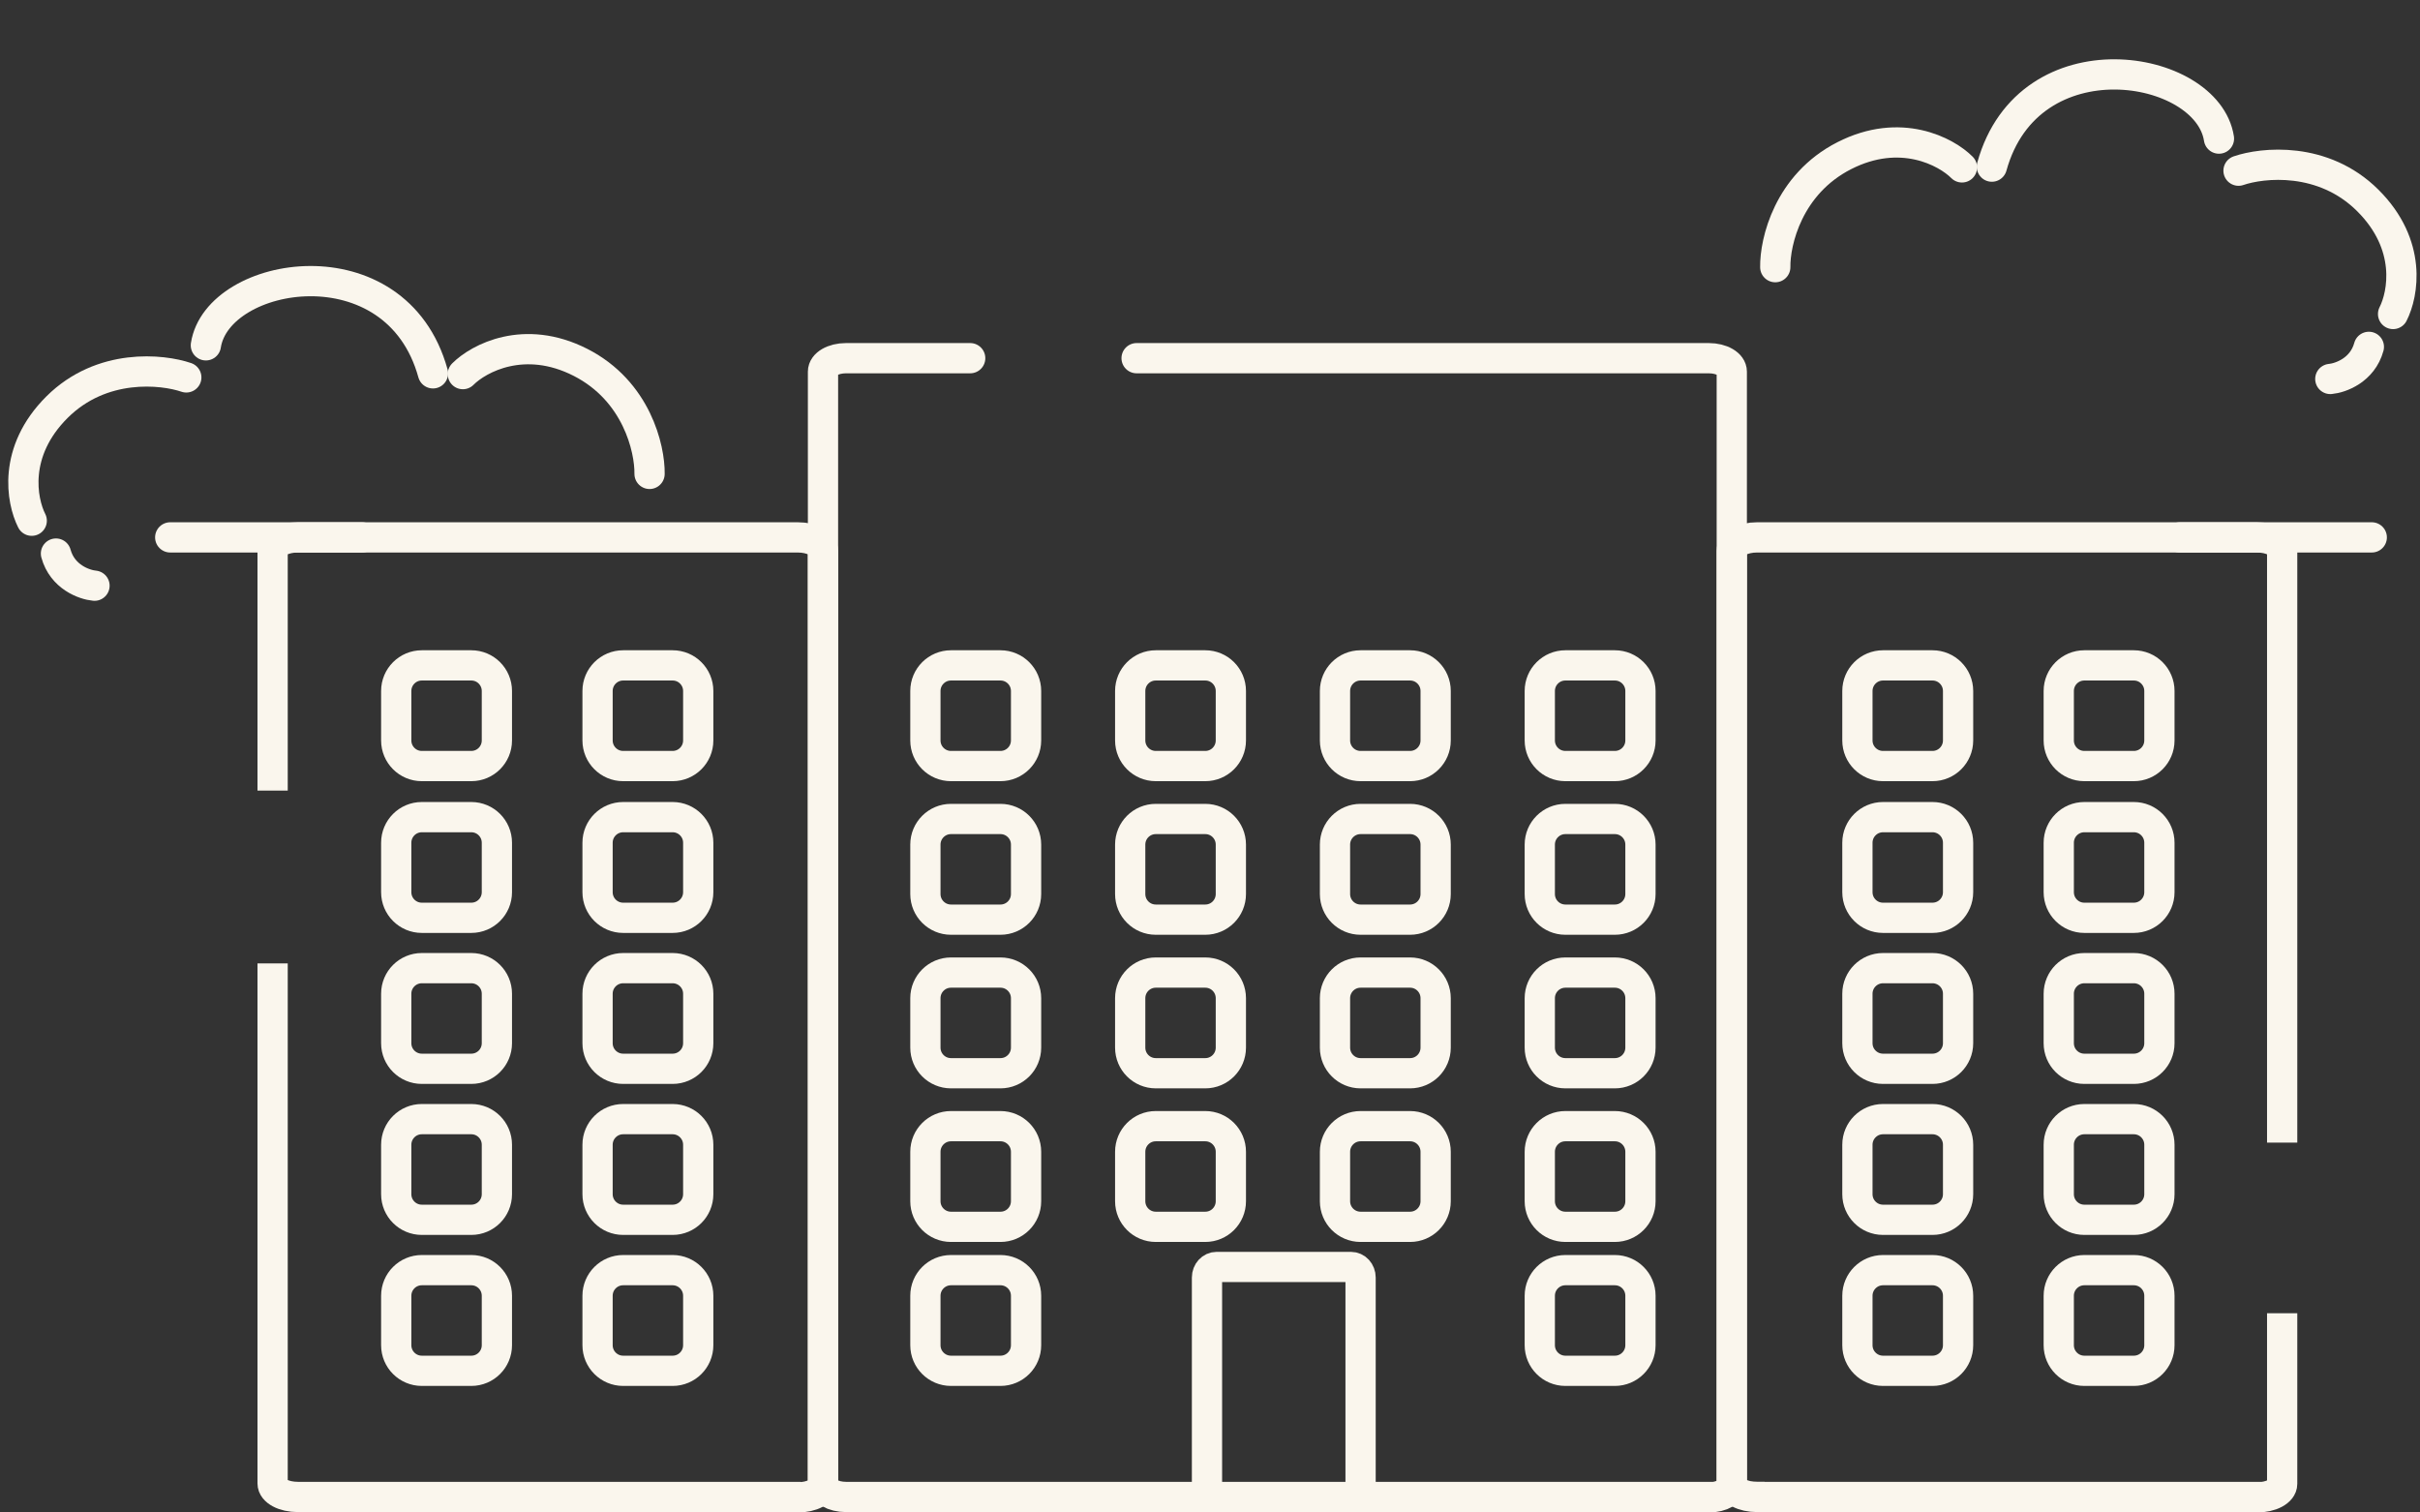 <svg width="160" height="100" viewBox="0 0 160 100" fill="none" xmlns="http://www.w3.org/2000/svg">
<rect x="0" y="0" width="160" height="100" fill="#333333" stroke="none"/>
<g clip-path="url(#clip0_2001_911)">
<path d="M64.145 23.682H55.935C55.085 23.682 54.413 24.074 54.413 24.57V98.086C54.413 98.582 55.085 98.974 55.935 98.974H113.02L112.976 99C113.826 99 114.498 98.608 114.498 98.112V24.57C114.498 24.074 113.826 23.682 112.976 23.682H75.147" stroke="#FAF6ED" stroke-width="2" stroke-linecap="round"/>
<path d="M150.887 75.545V36.423C150.887 35.924 150.149 35.53 149.213 35.53H116.172C115.237 35.53 114.498 35.924 114.498 36.423V98.081C114.498 98.58 115.237 98.974 116.172 98.974H149.213V99C150.149 99 150.887 98.606 150.887 98.107V86.826" stroke="#FAF6ED" stroke-width="2"/>
<path d="M18.024 52.273V36.423C18.024 35.924 18.762 35.53 19.698 35.53H52.739C53.675 35.53 54.413 35.924 54.413 36.423V98.107C54.413 98.606 53.675 99 52.739 99L52.69 98.974H19.698C18.762 98.974 18.024 98.58 18.024 98.081V63.697" stroke="#FAF6ED" stroke-width="2"/>
<path d="M89.315 99H80.443C80.084 99 79.801 98.691 79.801 98.299V84.468C79.801 84.076 80.084 83.767 80.443 83.767H89.315C89.673 83.767 89.956 84.076 89.956 84.468V98.299C89.956 98.691 89.673 99 89.315 99Z" stroke="#FAF6ED" stroke-width="2"/>
<path d="M127.767 43.993H124.497C123.562 43.993 122.804 44.751 122.804 45.685V48.956C122.804 49.891 123.562 50.649 124.497 50.649H127.767C128.702 50.649 129.46 49.891 129.46 48.956V45.685C129.46 44.751 128.702 43.993 127.767 43.993Z" stroke="#FAF6ED" stroke-width="2"/>
<path d="M141.079 43.993H137.808C136.873 43.993 136.116 44.751 136.116 45.685V48.956C136.116 49.891 136.873 50.649 137.808 50.649H141.079C142.014 50.649 142.771 49.891 142.771 48.956V45.685C142.771 44.751 142.014 43.993 141.079 43.993Z" stroke="#FAF6ED" stroke-width="2"/>
<path d="M127.767 54.026H124.497C123.562 54.026 122.804 54.784 122.804 55.719V58.989C122.804 59.924 123.562 60.682 124.497 60.682H127.767C128.702 60.682 129.46 59.924 129.46 58.989V55.719C129.46 54.784 128.702 54.026 127.767 54.026Z" stroke="#FAF6ED" stroke-width="2"/>
<path d="M141.079 54.026H137.808C136.873 54.026 136.116 54.784 136.116 55.719V58.989C136.116 59.924 136.873 60.682 137.808 60.682H141.079C142.014 60.682 142.771 59.924 142.771 58.989V55.719C142.771 54.784 142.014 54.026 141.079 54.026Z" stroke="#FAF6ED" stroke-width="2"/>
<path d="M127.767 64.01H124.497C123.562 64.01 122.804 64.767 122.804 65.702V68.973C122.804 69.908 123.562 70.665 124.497 70.665H127.767C128.702 70.665 129.46 69.908 129.46 68.973V65.702C129.46 64.767 128.702 64.01 127.767 64.01Z" stroke="#FAF6ED" stroke-width="2"/>
<path d="M141.079 64.01H137.808C136.873 64.01 136.116 64.767 136.116 65.702V68.973C136.116 69.908 136.873 70.665 137.808 70.665H141.079C142.014 70.665 142.771 69.908 142.771 68.973V65.702C142.771 64.767 142.014 64.01 141.079 64.01Z" stroke="#FAF6ED" stroke-width="2"/>
<path d="M127.767 73.993H124.497C123.562 73.993 122.804 74.751 122.804 75.686V78.956C122.804 79.891 123.562 80.649 124.497 80.649H127.767C128.702 80.649 129.46 79.891 129.46 78.956V75.686C129.46 74.751 128.702 73.993 127.767 73.993Z" stroke="#FAF6ED" stroke-width="2"/>
<path d="M141.079 73.993H137.808C136.873 73.993 136.116 74.751 136.116 75.686V78.956C136.116 79.891 136.873 80.649 137.808 80.649H141.079C142.014 80.649 142.771 79.891 142.771 78.956V75.686C142.771 74.751 142.014 73.993 141.079 73.993Z" stroke="#FAF6ED" stroke-width="2"/>
<path d="M127.767 83.977H124.497C123.562 83.977 122.804 84.735 122.804 85.67V88.94C122.804 89.875 123.562 90.633 124.497 90.633H127.767C128.702 90.633 129.46 89.875 129.46 88.94V85.67C129.46 84.735 128.702 83.977 127.767 83.977Z" stroke="#FAF6ED" stroke-width="2"/>
<path d="M141.079 83.977H137.808C136.873 83.977 136.116 84.735 136.116 85.67V88.94C136.116 89.875 136.873 90.633 137.808 90.633H141.079C142.014 90.633 142.771 89.875 142.771 88.94V85.67C142.771 84.735 142.014 83.977 141.079 83.977Z" stroke="#FAF6ED" stroke-width="2"/>
<path d="M31.16 43.993H27.889C26.954 43.993 26.197 44.751 26.197 45.685V48.956C26.197 49.891 26.954 50.649 27.889 50.649H31.16C32.095 50.649 32.852 49.891 32.852 48.956V45.685C32.852 44.751 32.095 43.993 31.16 43.993Z" stroke="#FAF6ED" stroke-width="2"/>
<path d="M44.471 43.993H41.201C40.266 43.993 39.508 44.751 39.508 45.685V48.956C39.508 49.891 40.266 50.649 41.201 50.649H44.471C45.406 50.649 46.164 49.891 46.164 48.956V45.685C46.164 44.751 45.406 43.993 44.471 43.993Z" stroke="#FAF6ED" stroke-width="2"/>
<path d="M66.146 54.148H62.876C61.941 54.148 61.183 54.906 61.183 55.84V59.111C61.183 60.046 61.941 60.804 62.876 60.804H66.146C67.081 60.804 67.839 60.046 67.839 59.111V55.84C67.839 54.906 67.081 54.148 66.146 54.148Z" stroke="#FAF6ED" stroke-width="2"/>
<path d="M66.146 43.993H62.876C61.941 43.993 61.183 44.751 61.183 45.685V48.956C61.183 49.891 61.941 50.649 62.876 50.649H66.146C67.081 50.649 67.839 49.891 67.839 48.956V45.685C67.839 44.751 67.081 43.993 66.146 43.993Z" stroke="#FAF6ED" stroke-width="2"/>
<path d="M93.227 43.993H89.956C89.021 43.993 88.264 44.751 88.264 45.685V48.956C88.264 49.891 89.021 50.649 89.956 50.649H93.227C94.162 50.649 94.919 49.891 94.919 48.956V45.685C94.919 44.751 94.162 43.993 93.227 43.993Z" stroke="#FAF6ED" stroke-width="2"/>
<path d="M79.687 43.993H76.416C75.481 43.993 74.724 44.751 74.724 45.685V48.956C74.724 49.891 75.481 50.649 76.416 50.649H79.687C80.622 50.649 81.379 49.891 81.379 48.956V45.685C81.379 44.751 80.622 43.993 79.687 43.993Z" stroke="#FAF6ED" stroke-width="2"/>
<path d="M106.767 43.993H103.497C102.562 43.993 101.804 44.751 101.804 45.685V48.956C101.804 49.891 102.562 50.649 103.497 50.649H106.767C107.702 50.649 108.46 49.891 108.46 48.956V45.685C108.46 44.751 107.702 43.993 106.767 43.993Z" stroke="#FAF6ED" stroke-width="2"/>
<path d="M79.687 54.148H76.416C75.481 54.148 74.724 54.906 74.724 55.84V59.111C74.724 60.046 75.481 60.804 76.416 60.804H79.687C80.622 60.804 81.379 60.046 81.379 59.111V55.84C81.379 54.906 80.622 54.148 79.687 54.148Z" stroke="#FAF6ED" stroke-width="2"/>
<path d="M31.16 54.026H27.889C26.954 54.026 26.197 54.784 26.197 55.719V58.989C26.197 59.924 26.954 60.682 27.889 60.682H31.16C32.095 60.682 32.852 59.924 32.852 58.989V55.719C32.852 54.784 32.095 54.026 31.16 54.026Z" stroke="#FAF6ED" stroke-width="2"/>
<path d="M66.146 64.303H62.876C61.941 64.303 61.183 65.061 61.183 65.996V69.266C61.183 70.201 61.941 70.959 62.876 70.959H66.146C67.081 70.959 67.839 70.201 67.839 69.266V65.996C67.839 65.061 67.081 64.303 66.146 64.303Z" stroke="#FAF6ED" stroke-width="2"/>
<path d="M93.227 54.148H89.956C89.021 54.148 88.264 54.906 88.264 55.84V59.111C88.264 60.046 89.021 60.804 89.956 60.804H93.227C94.162 60.804 94.919 60.046 94.919 59.111V55.84C94.919 54.906 94.162 54.148 93.227 54.148Z" stroke="#FAF6ED" stroke-width="2"/>
<path d="M79.687 64.303H76.416C75.481 64.303 74.724 65.061 74.724 65.996V69.266C74.724 70.201 75.481 70.959 76.416 70.959H79.687C80.622 70.959 81.379 70.201 81.379 69.266V65.996C81.379 65.061 80.622 64.303 79.687 64.303Z" stroke="#FAF6ED" stroke-width="2"/>
<path d="M79.687 74.458H76.416C75.481 74.458 74.724 75.216 74.724 76.151V79.421C74.724 80.356 75.481 81.114 76.416 81.114H79.687C80.622 81.114 81.379 80.356 81.379 79.421V76.151C81.379 75.216 80.622 74.458 79.687 74.458Z" stroke="#FAF6ED" stroke-width="2"/>
<path d="M44.471 54.026H41.201C40.266 54.026 39.508 54.784 39.508 55.719V58.989C39.508 59.924 40.266 60.682 41.201 60.682H44.471C45.406 60.682 46.164 59.924 46.164 58.989V55.719C46.164 54.784 45.406 54.026 44.471 54.026Z" stroke="#FAF6ED" stroke-width="2"/>
<path d="M66.146 74.458H62.876C61.941 74.458 61.183 75.216 61.183 76.151V79.421C61.183 80.356 61.941 81.114 62.876 81.114H66.146C67.081 81.114 67.839 80.356 67.839 79.421V76.151C67.839 75.216 67.081 74.458 66.146 74.458Z" stroke="#FAF6ED" stroke-width="2"/>
<path d="M106.767 54.148H103.497C102.562 54.148 101.804 54.906 101.804 55.84V59.111C101.804 60.046 102.562 60.804 103.497 60.804H106.767C107.702 60.804 108.46 60.046 108.46 59.111V55.84C108.46 54.906 107.702 54.148 106.767 54.148Z" stroke="#FAF6ED" stroke-width="2"/>
<path d="M31.16 64.01H27.889C26.954 64.01 26.197 64.767 26.197 65.702V68.973C26.197 69.908 26.954 70.665 27.889 70.665H31.16C32.095 70.665 32.852 69.908 32.852 68.973V65.702C32.852 64.767 32.095 64.01 31.16 64.01Z" stroke="#FAF6ED" stroke-width="2"/>
<path d="M66.146 83.977H62.876C61.941 83.977 61.183 84.735 61.183 85.67V88.94C61.183 89.875 61.941 90.633 62.876 90.633H66.146C67.081 90.633 67.839 89.875 67.839 88.94V85.67C67.839 84.735 67.081 83.977 66.146 83.977Z" stroke="#FAF6ED" stroke-width="2"/>
<path d="M93.227 64.303H89.956C89.021 64.303 88.264 65.061 88.264 65.996V69.266C88.264 70.201 89.021 70.959 89.956 70.959H93.227C94.162 70.959 94.919 70.201 94.919 69.266V65.996C94.919 65.061 94.162 64.303 93.227 64.303Z" stroke="#FAF6ED" stroke-width="2"/>
<path d="M93.227 74.458H89.956C89.021 74.458 88.264 75.216 88.264 76.151V79.421C88.264 80.356 89.021 81.114 89.956 81.114H93.227C94.162 81.114 94.919 80.356 94.919 79.421V76.151C94.919 75.216 94.162 74.458 93.227 74.458Z" stroke="#FAF6ED" stroke-width="2"/>
<path d="M44.471 64.01H41.201C40.266 64.01 39.508 64.767 39.508 65.702V68.973C39.508 69.908 40.266 70.665 41.201 70.665H44.471C45.406 70.665 46.164 69.908 46.164 68.973V65.702C46.164 64.767 45.406 64.01 44.471 64.01Z" stroke="#FAF6ED" stroke-width="2"/>
<path d="M106.767 64.303H103.497C102.562 64.303 101.804 65.061 101.804 65.996V69.266C101.804 70.201 102.562 70.959 103.497 70.959H106.767C107.702 70.959 108.46 70.201 108.46 69.266V65.996C108.46 65.061 107.702 64.303 106.767 64.303Z" stroke="#FAF6ED" stroke-width="2"/>
<path d="M31.16 73.993H27.889C26.954 73.993 26.197 74.751 26.197 75.686V78.956C26.197 79.891 26.954 80.649 27.889 80.649H31.16C32.095 80.649 32.852 79.891 32.852 78.956V75.686C32.852 74.751 32.095 73.993 31.16 73.993Z" stroke="#FAF6ED" stroke-width="2"/>
<path d="M44.471 73.993H41.201C40.266 73.993 39.508 74.751 39.508 75.686V78.956C39.508 79.891 40.266 80.649 41.201 80.649H44.471C45.406 80.649 46.164 79.891 46.164 78.956V75.686C46.164 74.751 45.406 73.993 44.471 73.993Z" stroke="#FAF6ED" stroke-width="2"/>
<path d="M106.767 74.458H103.497C102.562 74.458 101.804 75.216 101.804 76.151V79.421C101.804 80.356 102.562 81.114 103.497 81.114H106.767C107.702 81.114 108.46 80.356 108.46 79.421V76.151C108.46 75.216 107.702 74.458 106.767 74.458Z" stroke="#FAF6ED" stroke-width="2"/>
<path d="M31.16 83.977H27.889C26.954 83.977 26.197 84.735 26.197 85.67V88.94C26.197 89.875 26.954 90.633 27.889 90.633H31.16C32.095 90.633 32.852 89.875 32.852 88.94V85.67C32.852 84.735 32.095 83.977 31.16 83.977Z" stroke="#FAF6ED" stroke-width="2"/>
<path d="M44.471 83.977H41.201C40.266 83.977 39.508 84.735 39.508 85.67V88.94C39.508 89.875 40.266 90.633 41.201 90.633H44.471C45.406 90.633 46.164 89.875 46.164 88.94V85.67C46.164 84.735 45.406 83.977 44.471 83.977Z" stroke="#FAF6ED" stroke-width="2"/>
<path d="M106.767 83.977H103.497C102.562 83.977 101.804 84.735 101.804 85.67V88.94C101.804 89.875 102.562 90.633 103.497 90.633H106.767C107.702 90.633 108.46 89.875 108.46 88.94V85.67C108.46 84.735 107.702 83.977 106.767 83.977Z" stroke="#FAF6ED" stroke-width="2"/>
<path d="M11.254 35.53H23.948" stroke="#FAF6ED" stroke-width="2" stroke-linecap="round"/>
<path d="M144.117 35.53H156.811" stroke="#FAF6ED" stroke-width="2" stroke-linecap="round"/>
<path d="M146.708 9.164C145.939 4.189 134.131 2.204 131.693 11.017" stroke="#FAF6ED" stroke-width="2" stroke-linecap="round" stroke-linejoin="round"/>
<path d="M129.717 11.067C128.672 10.02 125.653 8.399 121.939 10.291C118.226 12.182 117.348 15.995 117.373 17.664" stroke="#FAF6ED" stroke-width="2" stroke-linecap="round" stroke-linejoin="round"/>
<path d="M154.07 25.056C154.743 24.994 156.195 24.483 156.619 22.933" stroke="#FAF6ED" stroke-width="2" stroke-linecap="round" stroke-linejoin="round"/>
<path d="M158.22 20.76C158.89 19.441 159.501 16.189 156.546 13.25C153.592 10.31 149.581 10.741 148.002 11.285" stroke="#FAF6ED" stroke-width="2" stroke-linecap="round" stroke-linejoin="round"/>
<path d="M13.611 22.832C14.38 17.856 26.188 15.871 28.626 24.684" stroke="#FAF6ED" stroke-width="2" stroke-linecap="round" stroke-linejoin="round"/>
<path d="M30.602 24.735C31.647 23.688 34.666 22.067 38.38 23.958C42.093 25.85 42.971 29.662 42.946 31.332" stroke="#FAF6ED" stroke-width="2" stroke-linecap="round" stroke-linejoin="round"/>
<path d="M6.248 38.724C5.576 38.662 4.124 38.151 3.7 36.6" stroke="#FAF6ED" stroke-width="2" stroke-linecap="round" stroke-linejoin="round"/>
<path d="M2.098 34.428C1.429 33.108 0.818 29.856 3.772 26.917C6.727 23.978 10.738 24.409 12.317 24.953" stroke="#FAF6ED" stroke-width="2" stroke-linecap="round" stroke-linejoin="round"/>
</g>
<defs>
<clipPath id="clip0_2001_911">
<rect width="160" height="100" fill="white"/>
</clipPath>
</defs>
</svg>
